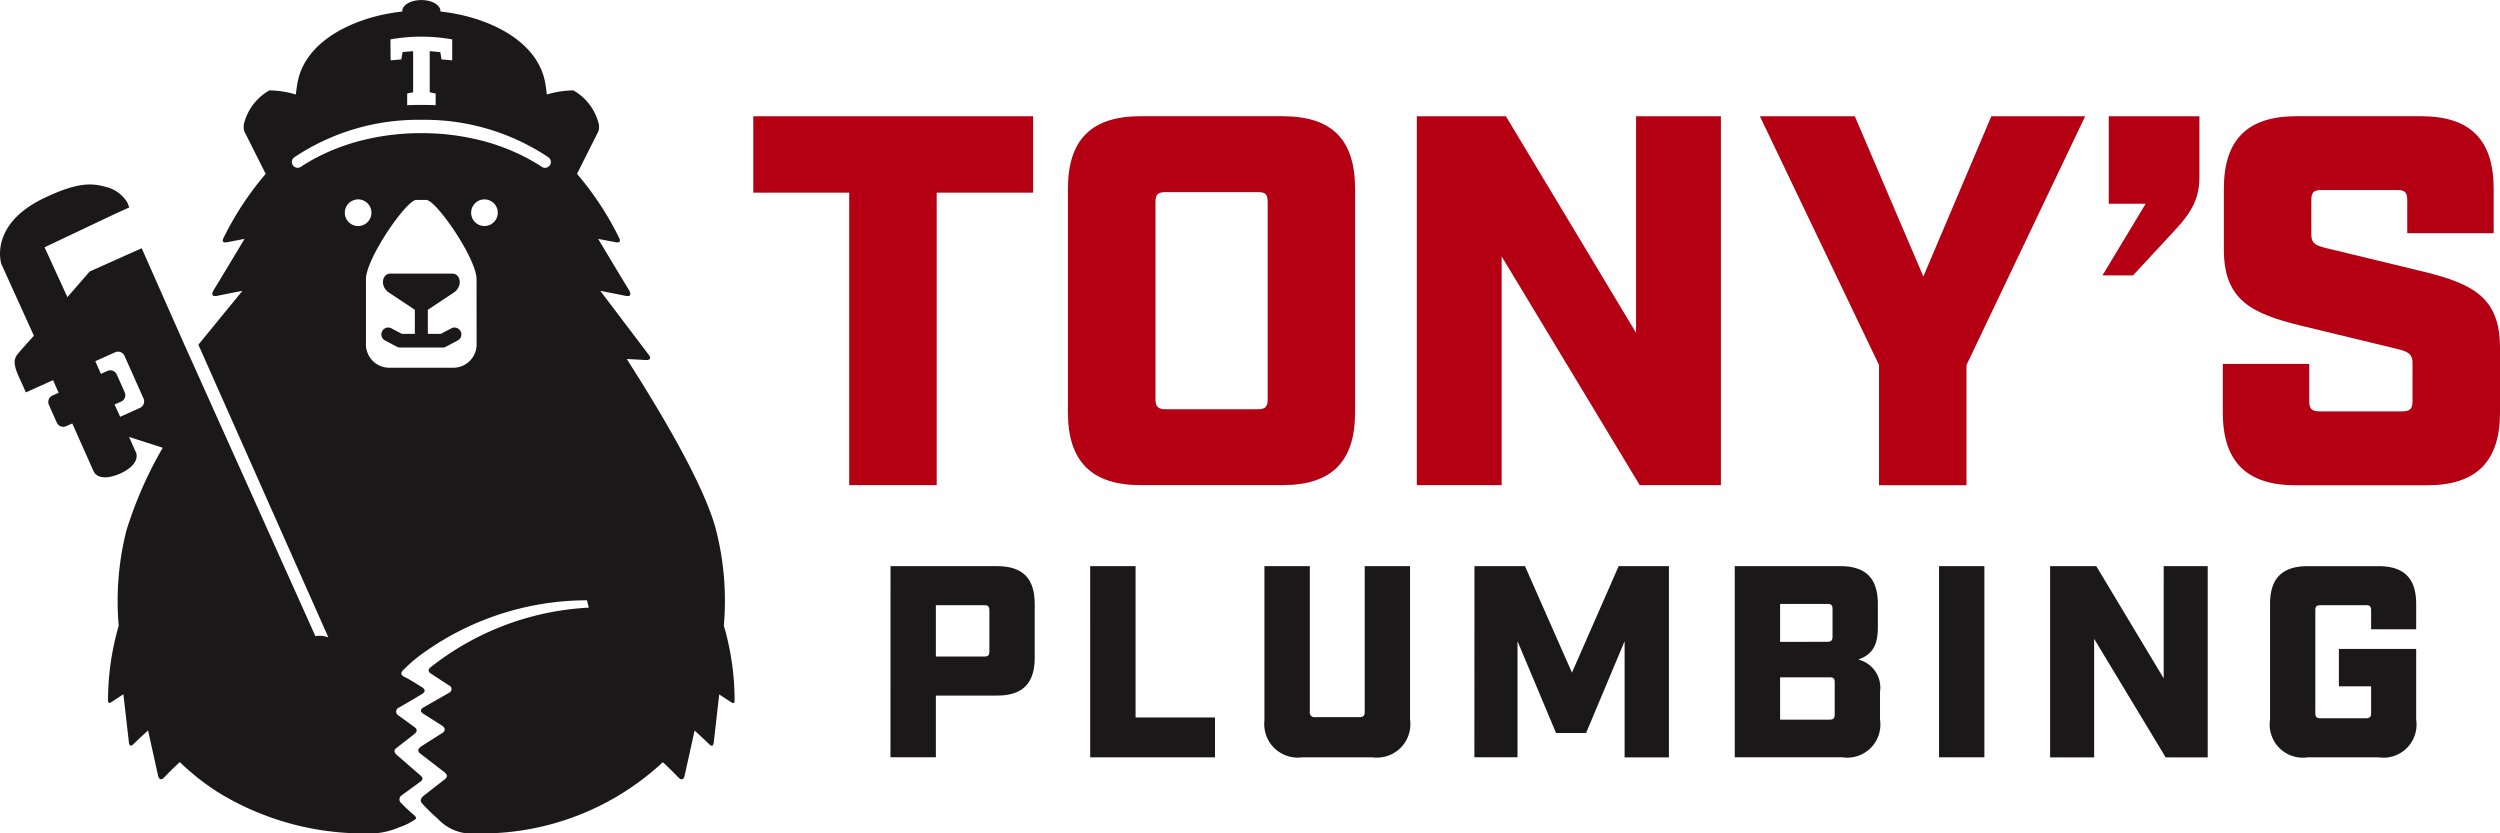 <svg id="Group_67" data-name="Group 67" xmlns="http://www.w3.org/2000/svg" xmlns:xlink="http://www.w3.org/1999/xlink" width="181.722" height="60.58" viewBox="0 0 181.722 60.58">
  <defs>
    <clipPath id="clip-path">
      <rect id="Rectangle_6" data-name="Rectangle 6" width="181.722" height="60.58" fill="rgba(0,0,0,0)"/>
    </clipPath>
  </defs>
  <g id="Group_66" data-name="Group 66" clip-path="url(#clip-path)">
    <path id="Path_2" data-name="Path 2" d="M52.615,45.483a20.811,20.811,0,0,0-.556-6.915c-.85-3.359-4.273-8.988-6.5-12.473.312.016,1.09.057,1.321.074.576.04.324-.314.324-.314l-3.569-4.714s.9.172,1.842.364c.293.059.5-.024.19-.513s-2.188-3.628-2.188-3.628l1.289.246c.425.074.267-.255.267-.255a22.3,22.3,0,0,0-3.093-4.717l1.563-3.11a1.177,1.177,0,0,0-.031-.7,3.865,3.865,0,0,0-1.8-2.259,7.059,7.059,0,0,0-1.922.3c-.032-.261-.068-.523-.111-.784-.534-3.225-4.346-4.9-7.627-5.246,0-.012,0-.023,0-.035,0-.441-.621-.8-1.386-.8s-1.386.358-1.386.8c0,.012,0,.023,0,.035-3.281.348-7.094,2.02-7.628,5.246-.043.261-.08.522-.111.784a7.059,7.059,0,0,0-1.922-.3,3.863,3.863,0,0,0-1.8,2.259,1.174,1.174,0,0,0-.031.7l1.563,3.11a22.3,22.3,0,0,0-3.093,4.717s-.158.329.267.255l1.289-.246s-1.88,3.139-2.188,3.628c-.27.428-.146.545.086.528a.842.842,0,0,0,.105-.015c.941-.193,1.841-.364,1.841-.364l-3.2,3.915,9.449,21.276a1.745,1.745,0,0,0-.942-.089l-1.874-4.171L14.63,27.783l-1.337-2.975-.008-.019L10.3,18.044,6.514,19.739,4.9,21.6,3.239,17.975l5.275-2.5.885-.4-.143-.353a2.494,2.494,0,0,0-1.593-1.144c-1.007-.279-2.045-.332-4.447.814C-.862,16.342.1,19.2.1,19.2l.073.156h0l2.291,5.05S1.254,25.72,1.18,25.886s-.263.418.1,1.291c.088.213.357.792.6,1.344l1.975-.886.407.915-.45.2a.518.518,0,0,0-.258.677l.576,1.294a.512.512,0,0,0,.676.258l.448-.2.4.9L6.823,34.3s.352.816,1.951.107c1.467-.689,1.124-1.483,1.124-1.483L9.38,31.759l2.449.788a29.109,29.109,0,0,0-2.642,6.021,20.8,20.8,0,0,0-.557,6.915l0,0a19.45,19.45,0,0,0-.778,5.466.27.27,0,0,0,.005.038c.01.043.035.107.1.107a.239.239,0,0,0,.135-.058l.878-.572L9.374,54s.043.371.322.094c.124-.123.429-.415.749-.709.106-.1.215-.2.318-.289l.73,3.3s.054.265.227.245a.3.3,0,0,0,.153-.076.776.776,0,0,0,.062-.058l.12-.124c.3-.31.756-.757,1.017-.989l.021.02q.317.312.649.6c.055.049.113.093.168.141.177.151.354.3.537.445.049.039.1.074.151.112.193.148.388.294.587.433.034.024.069.045.1.069.219.151.441.3.666.438l.04.024a20.287,20.287,0,0,0,9.8,2.894H27.3a5.509,5.509,0,0,0,1.731-.44,4.49,4.49,0,0,0,.945-.438c.263-.168.421-.192.044-.507s-.84-.79-.84-.79a.355.355,0,0,1,0-.571L30.6,56.787c.2-.193.095-.319-.118-.489l-1.594-1.386c-.213-.17-.3-.359-.084-.528l1.321-1.032c.213-.169.22-.347,0-.5L28.959,52a.311.311,0,0,1,.012-.552s1.533-.876,1.773-1.051.09-.365-.143-.486c-.019-.01-.794-.517-1.146-.679s-.32-.314-.184-.484a10.943,10.943,0,0,1,1.615-1.367,20.475,20.475,0,0,1,11.779-3.746l.135.533A20.238,20.238,0,0,0,31.24,48.55c-.13.139-.1.314.1.423l1.295.848a.287.287,0,0,1,.028.524l-1.907,1.091c-.22.159-.213.3.015.444l1.355.863c.228.145.278.345.064.514l-1.572.995c-.214.168-.305.317-.1.5l1.8,1.389c.205.181.23.3.033.49L30.77,57.861c-.2.191-.259.342-.076.549a11.945,11.945,0,0,0,1.126,1.1,3.336,3.336,0,0,0,2.2,1.072H35.08a19.323,19.323,0,0,0,13.1-5.179c.3.265.846.811,1.137,1.112.346.359.442-.111.442-.111l.73-3.3c.414.371.9.834,1.067,1,.279.277.322-.094.322-.094l.4-3.534.878.572c.231.17.242-.087.242-.087a19.446,19.446,0,0,0-.779-5.471M10.247,29.607a.517.517,0,0,1-.069.04l-1.449.65,0-.007-.4-.887.477-.213a.512.512,0,0,0,.258-.677l-.576-1.294a.5.5,0,0,0-.148-.188.509.509,0,0,0-.528-.07l-.476.213-.409-.919.584-.262.863-.388a.517.517,0,0,1,.676.258l.315.707,1.069,2.4a.511.511,0,0,1-.189.637M28.381,2.862a12.9,12.9,0,0,1,4.489,0V4.386c-.309-.024-.465-.041-.779-.069l-.085-.528c-.233-.023-.537-.053-.77-.067,0,1.1,0,1.892,0,2.987.173.034.259.051.432.088,0,.341,0,.512,0,.854-.157-.015-.561-.025-1.035-.025s-.879.01-1.036.025c0-.341,0-.513,0-.854.173-.037.26-.054.433-.088,0-1.1,0-1.892,0-2.987-.234.014-.537.044-.77.067-.035.211-.052.317-.086.528-.314.028-.47.045-.779.069Zm-3.317,12.6a.968.968,0,1,1,.968.968.968.968,0,0,1-.968-.968m9.579,9.653a1.7,1.7,0,0,1-1.762,1.615H28.365A1.7,1.7,0,0,1,26.6,25.111V20.3c0-1.509,2.943-5.768,3.659-5.768h.723c.716,0,3.659,4.258,3.659,5.768Zm.571-8.685a.968.968,0,1,1,.968-.968.969.969,0,0,1-.968.968m4.6-4.281a.415.415,0,0,1-.2.052.4.4,0,0,1-.055-.006.415.415,0,0,1-.172-.063l0,0-.013-.009c-.238-.159-.526-.336-.859-.52a15.049,15.049,0,0,0-3.772-1.448,17.578,17.578,0,0,0-4.074-.477h-.088a17.578,17.578,0,0,0-4.074.477A15.049,15.049,0,0,0,22.736,11.6c-.333.184-.621.361-.859.52l-.013.009,0,0a.419.419,0,0,1-.172.063.4.4,0,0,1-.055.006.415.415,0,0,1-.2-.052.418.418,0,0,1-.048-.708l.007-.005.01-.007.069-.047a16.187,16.187,0,0,1,9.154-2.669,16.187,16.187,0,0,1,9.154,2.669l.069.047.01.007.007.005a.418.418,0,0,1-.048.708" transform="translate(0 0)" fill="#1a1818"/>
    <path id="Path_3" data-name="Path 3" d="M66.822,48.489a.966.966,0,0,0,.412.694l1.909,1.265V52.2H68.2l-.716-.378a.5.5,0,1,0-.465.88l.826.436a.5.5,0,0,0,.233.057h3.079a.5.5,0,0,0,.232-.057l.826-.436a.5.5,0,1,0-.465-.88l-.717.378h-.946V50.448l1.909-1.265a.966.966,0,0,0,.412-.694c0-.668-.507-.668-.507-.668H67.329s-.507,0-.507.668" transform="translate(-38.988 -27.931)" fill="#1a1818"/>
    <path id="Path_4" data-name="Path 4" d="M138.622,25.871H131.65V20.317h20.341v5.555h-7.01v21.26h-6.359Z" transform="translate(-76.894 -11.867)" fill="#b50014"/>
    <path id="Path_5" data-name="Path 5" d="M186.637,41.845V25.6c0-3.6,1.724-5.286,5.287-5.286h10.3c3.6,0,5.286,1.685,5.286,5.286V41.845c0,3.563-1.685,5.286-5.286,5.286h-10.3c-3.562,0-5.287-1.724-5.287-5.286m13.791-.23c.574,0,.728-.191.728-.728V26.561c0-.575-.153-.728-.728-.728h-6.7c-.536,0-.728.153-.728.728V40.887c0,.537.192.728.728.728Z" transform="translate(-109.011 -11.867)" fill="#b50014"/>
    <path id="Path_6" data-name="Path 6" d="M247.612,20.317h6.474l9.462,15.743V20.317h6.167V47.131h-5.9L253.779,30.506V47.131h-6.167Z" transform="translate(-144.625 -11.867)" fill="#b50014"/>
    <path id="Path_7" data-name="Path 7" d="M316.23,38.4l-8.657-18.08h6.9l4.98,11.645,4.942-11.645h6.819L322.589,38.4v8.734H316.23Z" transform="translate(-179.647 -11.867)" fill="#b50014"/>
    <path id="Path_8" data-name="Path 8" d="M370.584,26.675H367.9V20.317h6.589v4.367c0,1.532-.46,2.528-1.916,4.061l-2.911,3.141h-2.222Z" transform="translate(-214.616 -11.867)" fill="#b50014"/>
    <path id="Path_9" data-name="Path 9" d="M388.47,41.845V38.321h6.283v2.72c0,.537.191.728.727.728h6.053c.536,0,.727-.191.727-.728v-2.8c0-.613-.268-.8-1.073-1l-7.125-1.724c-3.562-.881-5.516-1.877-5.516-5.516V25.6c0-3.6,1.724-5.286,5.286-5.286h9.04c3.563,0,5.287,1.685,5.287,5.286v3.218h-6.282V26.407c0-.574-.192-.728-.728-.728h-5.516c-.537,0-.728.153-.728.728V28.9c0,.612.23.8,1.073,1l7.125,1.724c3.562.881,5.516,1.877,5.516,5.516v4.712c0,3.563-1.724,5.287-5.286,5.287h-9.577c-3.563,0-5.286-1.724-5.286-5.287" transform="translate(-226.897 -11.867)" fill="#b50014"/>
    <path id="Path_10" data-name="Path 10" d="M155.634,98.942h7.742c1.846,0,2.739.873,2.739,2.739v3.93c0,1.866-.893,2.74-2.739,2.74H158.93v4.486h-3.3Zm6.809,6.57c.278,0,.377-.079.377-.377v-2.978c0-.3-.1-.377-.377-.377H158.93v3.732Z" transform="translate(-90.903 -57.79)" fill="#1a1818"/>
    <path id="Path_11" data-name="Path 11" d="M190.527,98.942h3.3v11H199.6v2.9h-9.072Z" transform="translate(-111.283 -57.79)" fill="#1a1818"/>
    <path id="Path_12" data-name="Path 12" d="M220.979,110.1V98.942h3.3v10.6a.328.328,0,0,0,.377.377h3.235c.278,0,.378-.119.378-.377v-10.6h3.295V110.1a2.429,2.429,0,0,1-2.739,2.739h-5.1a2.437,2.437,0,0,1-2.739-2.739" transform="translate(-129.069 -57.79)" fill="#1a1818"/>
    <path id="Path_13" data-name="Path 13" d="M257.685,98.942h3.673l3.414,7.742,3.395-7.742h3.652v13.9H268.6V104.4l-2.8,6.67h-2.184l-2.8-6.67v8.437h-3.136Z" transform="translate(-150.509 -57.79)" fill="#1a1818"/>
    <path id="Path_14" data-name="Path 14" d="M303.176,98.942h7.663c1.846,0,2.739.873,2.739,2.739v1.707c0,1.191-.318,1.965-1.43,2.342a2.1,2.1,0,0,1,1.588,2.342V110.1A2.406,2.406,0,0,1,311,112.837h-7.822Zm6.73,5.5c.278,0,.378-.1.378-.377v-2c0-.3-.1-.377-.378-.377h-3.434v2.759Zm.159,5.658c.278,0,.377-.1.377-.377V107.4c0-.3-.1-.377-.377-.377h-3.593V110.1Z" transform="translate(-177.079 -57.79)" fill="#1a1818"/>
    <rect id="Rectangle_5" data-name="Rectangle 5" width="3.295" height="13.895" transform="translate(140.947 41.152)" fill="#1a1818"/>
    <path id="Path_15" data-name="Path 15" d="M358.3,98.942h3.355l4.9,8.159V98.942h3.2v13.9H366.7l-5.2-8.615v8.615h-3.2Z" transform="translate(-209.279 -57.79)" fill="#1a1818"/>
    <path id="Path_16" data-name="Path 16" d="M396.73,110.1v-8.417c0-1.866.893-2.739,2.74-2.739h5.141c1.846,0,2.74.873,2.74,2.739v1.846h-3.276v-1.37c0-.3-.1-.377-.377-.377h-3.3c-.278,0-.377.079-.377.377v7.465c0,.278.1.377.377.377h3.3c.278,0,.377-.1.377-.377v-1.946h-2.342v-2.72h5.618V110.1a2.406,2.406,0,0,1-2.74,2.739H399.47a2.406,2.406,0,0,1-2.74-2.739" transform="translate(-231.722 -57.79)" fill="#1a1818"/>
  </g>
</svg>
